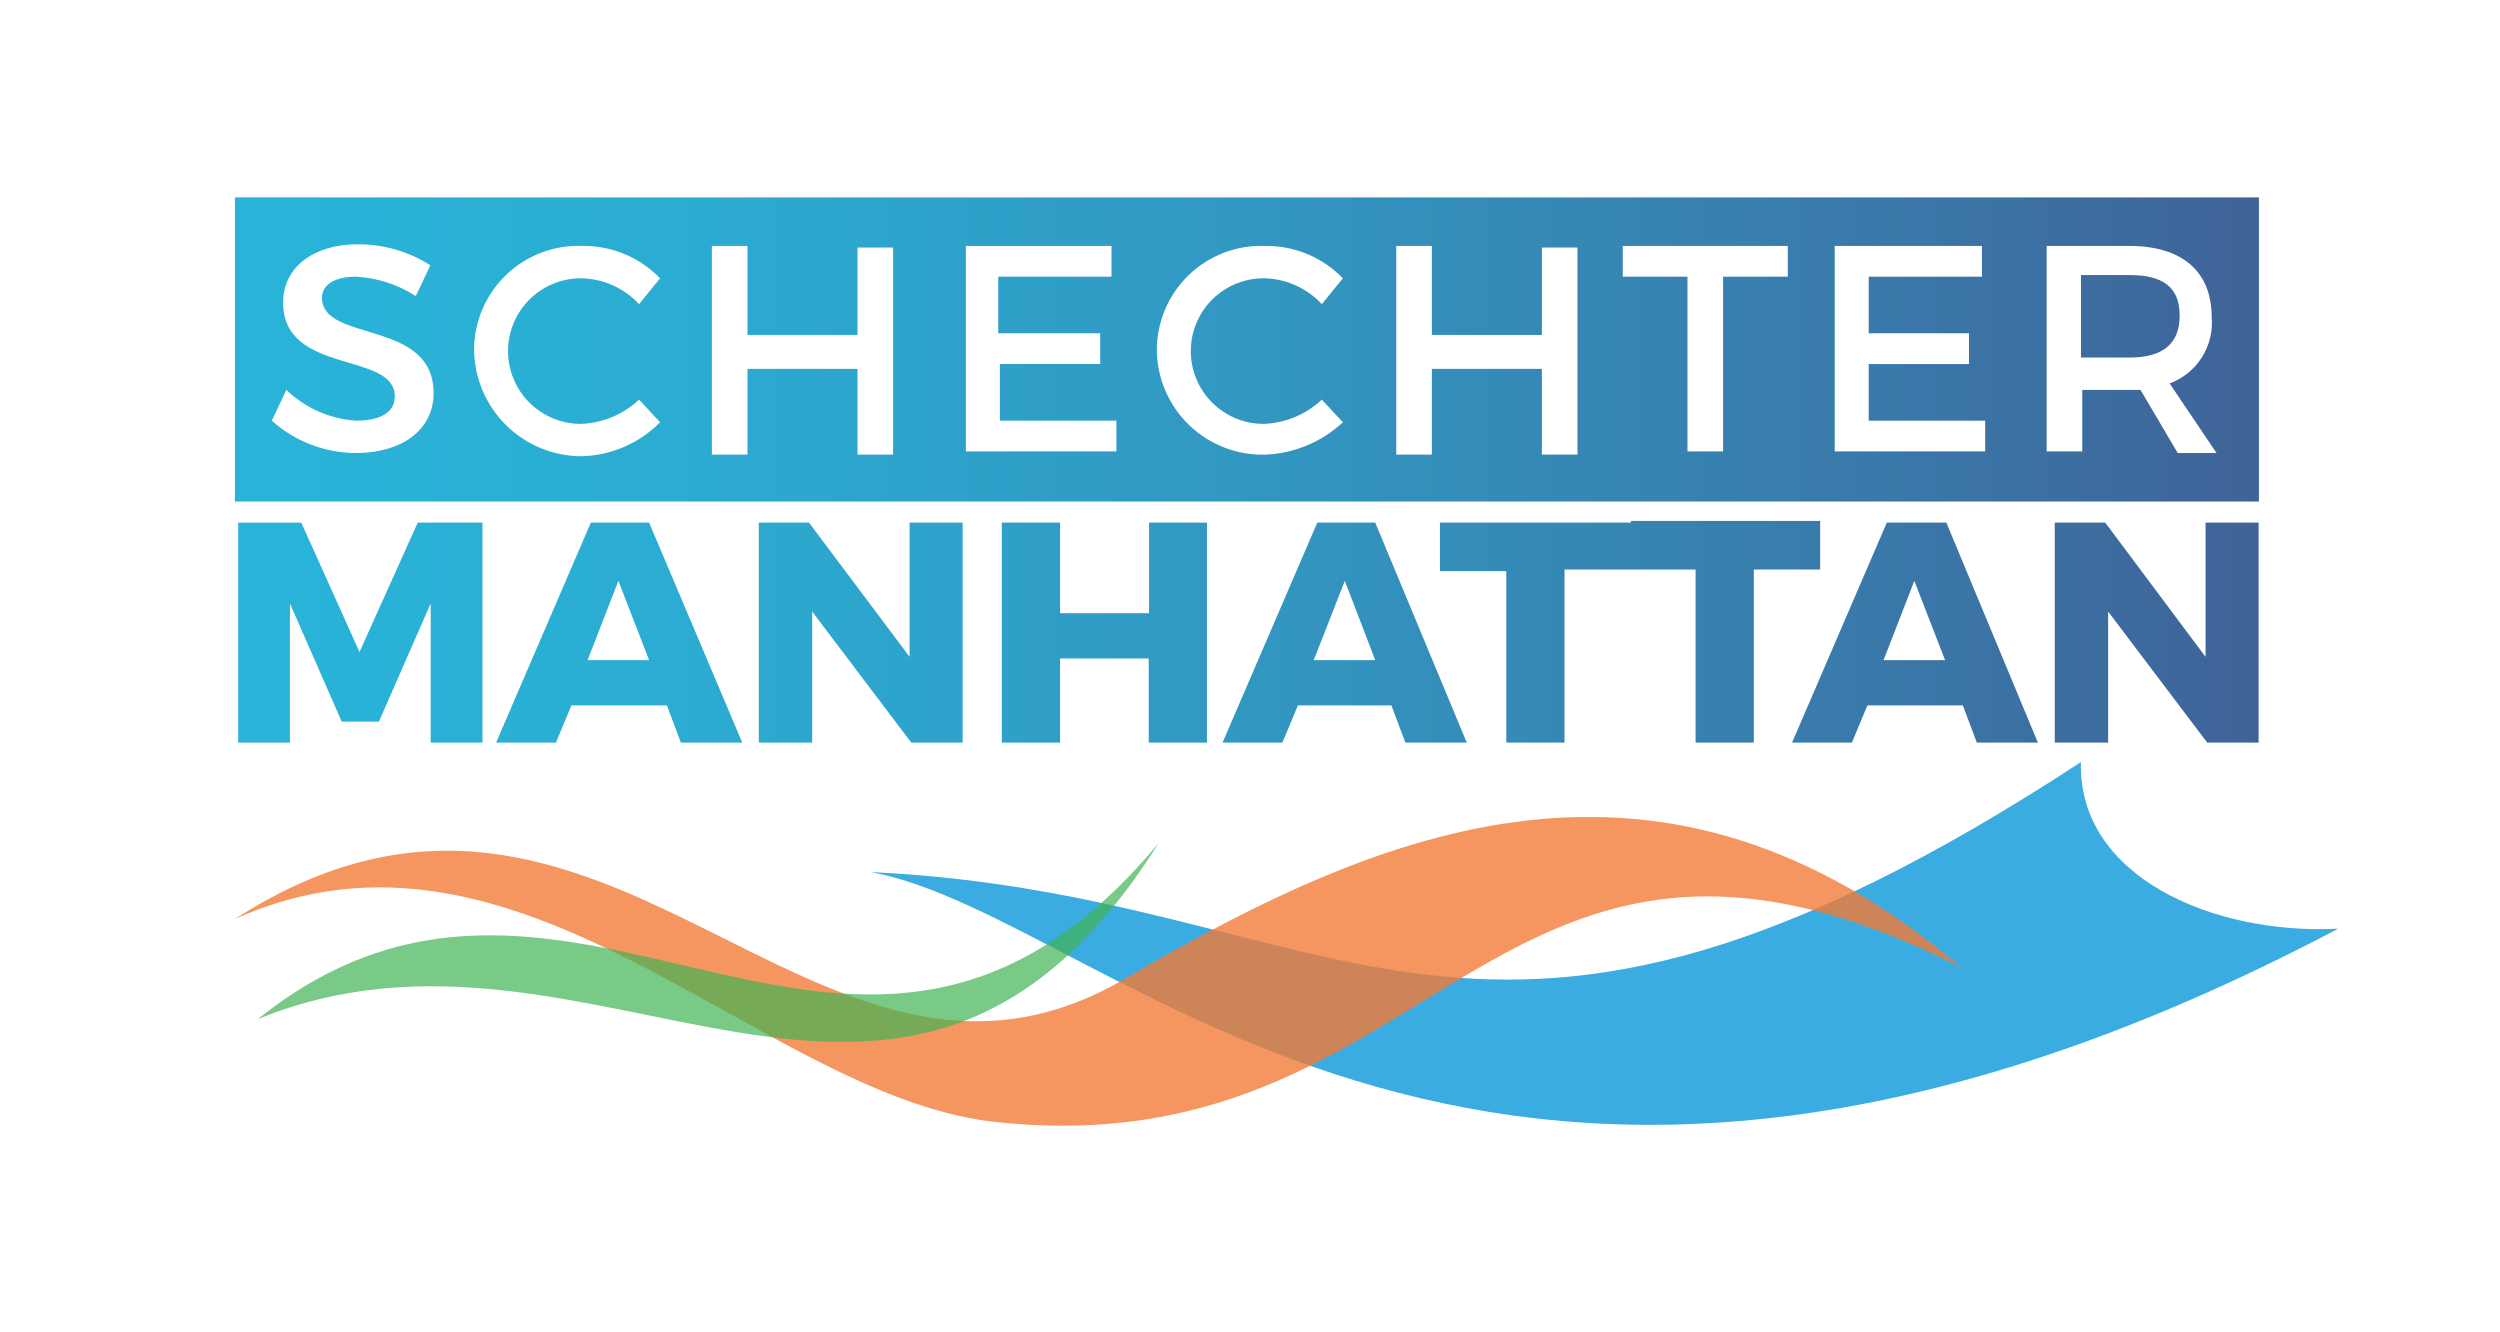 <?xml version="1.0" encoding="UTF-8"?> <svg xmlns="http://www.w3.org/2000/svg" xmlns:xlink="http://www.w3.org/1999/xlink" viewBox="0 0 154.52 82.31"><defs><style>.cls-1{fill:none;}.cls-2{fill:#fff;}.cls-3{fill:#3bace2;}.cls-4{opacity:0.8;}.cls-5{clip-path:url(#clip-path);}.cls-6{fill:#f37b37;}.cls-7{opacity:0.7;}.cls-8{clip-path:url(#clip-path-2);}.cls-9{fill:#41b454;}.cls-10{clip-path:url(#clip-path-3);}.cls-11{fill:url(#linear-gradient);}</style><clipPath id="clip-path"><rect class="cls-1" x="14.52" y="50.5" width="106.7" height="19.1"></rect></clipPath><clipPath id="clip-path-2"><rect class="cls-1" x="15.92" y="52.1" width="55.7" height="12.3"></rect></clipPath><clipPath id="clip-path-3"><path class="cls-1" d="M25.82,32.3l-3.6,8-3.6-8h-3.9V46h3.2V37.3l3.2,7.3h2.3l3.2-7.3V46h3.2V32.3Zm12.4,3.6,1.9,4.9h-3.8Zm-1.7-3.6L30.62,46h3.7l1-2.4h5.9l.9,2.4h3.8l-5.8-13.7Zm19.7,0v8.3L50,32.3h-3.1V46h3.3V37.8l6.2,8.2h3.1V32.3Zm14.8,0v5.6h-5.5V32.3h-3.6V46h3.6V40.7H71V46h3.6V32.3Zm12.1,3.6L85,40.8h-3.8Zm-1.7-3.6L75.52,46h3.7l1-2.4H86l.9,2.4h3.8L85,32.3Zm19.4,0H89v3h4.1V46.1h3.6V35.2h8.1V46h3.6V35.2h4.1v-3h-11.7Zm17.5,3.6,1.9,4.9h-3.8Zm-1.7-3.6L110.72,46h3.7l1-2.4h5.9l.9,2.4H126l-5.7-13.7Zm19.7,0v8.3l-6.2-8.3H127V46h3.3V37.8l6.2,8.2h3.1V32.3Zm-7.7-15.2v5h3c2,0,3.1-.8,3.1-2.6s-1.1-2.5-3.1-2.5h-3ZM53,20.8V15.3h2.2V28.1H53V22.8h-6.8v5.3H44V15.2h2.2v5.5H53Zm6.6-5.6h9.1v1.9h-7v3.5H68v1.9h-6.2V26H69v1.9h-9.3V15.2Zm35.7,5.6V15.3h2.2V28.1h-2.2V22.8h-6.8v5.3h-2.2V15.2h2.2v5.5h6.8Zm5-5.6h10.2v1.9h-4V27.9h-2.2V17.1h-4Zm13.1,0h9.1v1.9h-7v3.5h6.2v1.9h-6.2V26h7.2v1.9h-9.3Zm13,0h5.2c3.3,0,5.1,1.6,5.1,4.4a4,4,0,0,1-2.6,4.1L137,28h-2.4l-2.3-3.9h-3.6v3.8h-2.2V15.2Zm-97.1,6.4A6.45,6.45,0,0,1,36,15.2a6.57,6.57,0,0,1,4.8,2l-1.3,1.6a5,5,0,0,0-3.6-1.6,4.5,4.5,0,1,0,0,9,5.54,5.54,0,0,0,3.6-1.5l1.3,1.4a7.07,7.07,0,0,1-4.9,2.1,6.66,6.66,0,0,1-6.6-6.6m42.2,0a6.45,6.45,0,0,1,6.7-6.4,6.57,6.57,0,0,1,4.8,2l-1.3,1.6a5,5,0,0,0-3.6-1.6,4.5,4.5,0,1,0,0,9,5.54,5.54,0,0,0,3.6-1.5L83,26.1a7.46,7.46,0,0,1-4.8,2,6.53,6.53,0,0,1-6.7-6.5m-47.1,2.9c0-2.8-6.9-1.3-6.9-5.8,0-2.2,1.9-3.6,4.6-3.6a8.22,8.22,0,0,1,4.5,1.3l-.9,1.9A7.59,7.59,0,0,0,22,17.1c-1.3,0-2.1.5-2.1,1.3,0,2.8,6.9,1.3,6.9,5.9,0,2.3-2,3.7-4.8,3.7a7.8,7.8,0,0,1-5.2-2l.9-1.9A6.88,6.88,0,0,0,22,26c1.5,0,2.4-.5,2.4-1.5M14.52,31h125.1V12.2H14.52Z"></path></clipPath><linearGradient id="linear-gradient" x1="-583.11" y1="19.37" x2="-582.47" y2="19.37" gradientTransform="translate(113869.3 -3753.25) scale(195.25)" gradientUnits="userSpaceOnUse"><stop offset="0" stop-color="#29b3d8"></stop><stop offset="0.19" stop-color="#2bacd2"></stop><stop offset="0.47" stop-color="#3198c2"></stop><stop offset="0.81" stop-color="#3a77a8"></stop><stop offset="1" stop-color="#406196"></stop></linearGradient></defs><title>Asset 2</title><g id="Layer_2" data-name="Layer 2"><g id="Layer_1-2" data-name="Layer 1"><rect class="cls-2" width="154.52" height="82.31"></rect><path class="cls-3" d="M53.82,53.9c29.6,1.4,37.2,17.8,74.8-6.8-.2,7.1,8.2,10.7,15.9,10.3-52.9,27.9-75.5-.7-90.7-3.5"></path><g class="cls-4"><g class="cls-5"><path class="cls-6" d="M61.12,69.3c-14.4-1.9-29-20.4-46.6-12.5,23-14.8,35.7,15,55,3.7,16.2-9.5,33.2-16.4,51.7-.7-29.3-14.8-32.1,12.8-60.1,9.5"></path></g></g><g class="cls-7"><g class="cls-8"><path class="cls-9" d="M71.62,52.1c-15.9,25.3-34.8,2.3-55.7,10.9,19.7-15.8,36.9,11.7,55.7-10.9"></path></g></g><g class="cls-10"><rect class="cls-11" x="14.52" y="12.2" width="125.1" height="33.7"></rect></g></g></g></svg> 